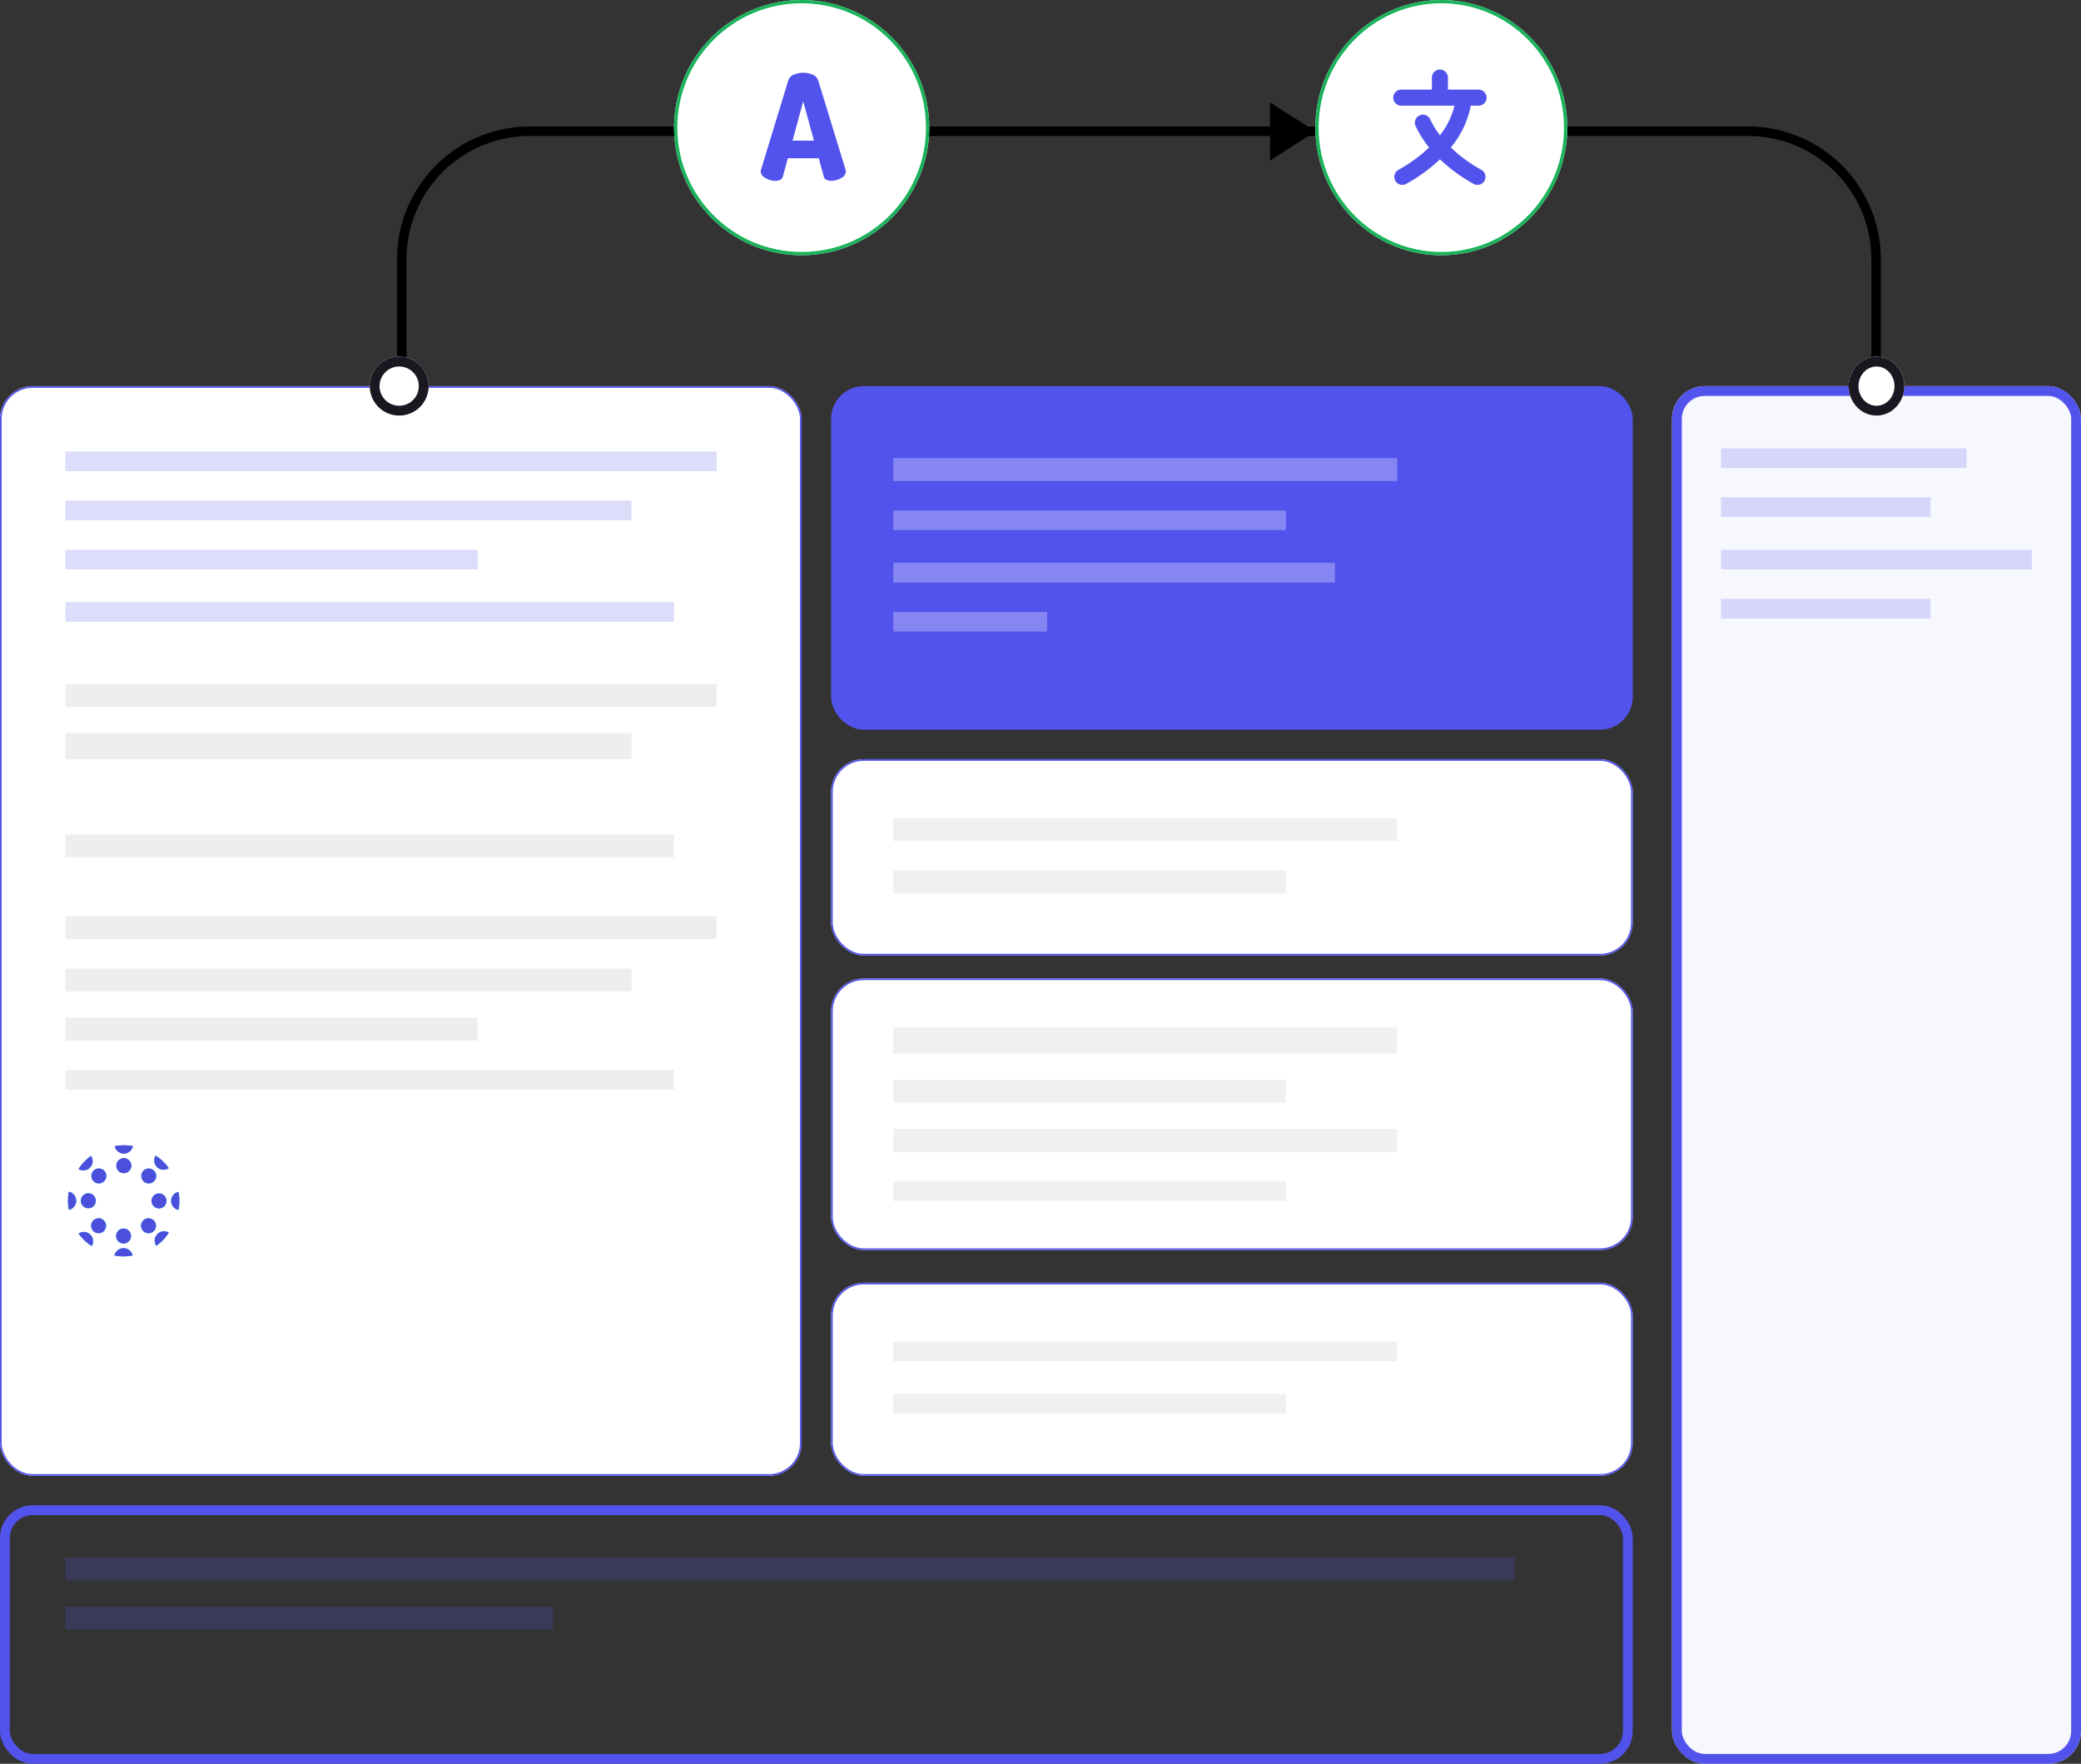 <svg xmlns="http://www.w3.org/2000/svg" width="636" height="539" viewBox="0 0 636 539"><rect x="0" y="0" width="636" height="539" fill="#333333" stroke="none"/><g id="CAT_tool_image_-_Solutions_Page" data-name="CAT tool image - Solutions Page" transform="translate(7548.469 4456)"><g id="Rectangle_3871" data-name="Rectangle 3871" transform="translate(-7548.469 -4338)" fill="#fff" stroke="#5253ec" stroke-width="0.5"><rect width="245" height="333" rx="10" stroke="none"></rect><rect x="0.25" y="0.25" width="244.5" height="332.5" rx="9.75" fill="none"></rect></g><g id="Rectangle_3876" data-name="Rectangle 3876" transform="translate(-7037.469 -4338)" fill="#f7f7fe" stroke="#5253ec" stroke-width="3"><rect width="125" height="421" rx="10" stroke="none"></rect><rect x="1.5" y="1.5" width="122" height="418" rx="8.5" fill="none"></rect></g><g id="Rectangle_3877" data-name="Rectangle 3877" transform="translate(-7548.469 -3996)" fill="none" stroke="#5253ec" stroke-width="3"><rect width="499" height="79" rx="10" stroke="none"></rect><rect x="1.5" y="1.5" width="496" height="76" rx="8.5" fill="none"></rect></g><rect id="Rectangle_3872" data-name="Rectangle 3872" width="245" height="105" rx="10" transform="translate(-7294.469 -4338)" fill="#5253ec"></rect><g id="Rectangle_3873" data-name="Rectangle 3873" transform="translate(-7294.469 -4224)" fill="#fff" stroke="#5253ec" stroke-width="0.5"><rect width="245" height="60" rx="10" stroke="none"></rect><rect x="0.25" y="0.25" width="244.5" height="59.5" rx="9.75" fill="none"></rect></g><g id="Rectangle_3875" data-name="Rectangle 3875" transform="translate(-7294.469 -4064)" fill="#fff" stroke="#5253ec" stroke-width="0.5"><rect width="245" height="59" rx="10" stroke="none"></rect><rect x="0.25" y="0.25" width="244.5" height="58.5" rx="9.75" fill="none"></rect></g><g id="Rectangle_3874" data-name="Rectangle 3874" transform="translate(-7294.469 -4157)" fill="#fff" stroke="#5253ec" stroke-width="0.5"><rect width="245" height="83" rx="10" stroke="none"></rect><rect x="0.25" y="0.25" width="244.5" height="82.5" rx="9.75" fill="none"></rect></g><rect id="Rectangle_3878" data-name="Rectangle 3878" width="443" height="7" transform="translate(-7528.469 -3980)" fill="#5253ec" opacity="0.2"></rect><rect id="Rectangle_3884" data-name="Rectangle 3884" width="199" height="7" transform="translate(-7528.469 -4247)" fill="#aaa" opacity="0.2"></rect><rect id="Rectangle_3888" data-name="Rectangle 3888" width="199" height="7" transform="translate(-7528.469 -4176)" fill="#aaa" opacity="0.2"></rect><rect id="Rectangle_3883" data-name="Rectangle 3883" width="186" height="6" transform="translate(-7528.469 -4272)" fill="#5253ec" opacity="0.2"></rect><rect id="Rectangle_3887" data-name="Rectangle 3887" width="186" height="7" transform="translate(-7528.469 -4201)" fill="#aaa" opacity="0.2"></rect><rect id="Rectangle_3891" data-name="Rectangle 3891" width="186" height="6" transform="translate(-7528.469 -4129)" fill="#aaa" opacity="0.2"></rect><rect id="Rectangle_3885" data-name="Rectangle 3885" width="173" height="8" transform="translate(-7528.469 -4232)" fill="#aaa" opacity="0.2"></rect><rect id="Rectangle_3889" data-name="Rectangle 3889" width="173" height="7" transform="translate(-7528.469 -4160)" fill="#aaa" opacity="0.2"></rect><rect id="Rectangle_3890" data-name="Rectangle 3890" width="126" height="7" transform="translate(-7528.469 -4145)" fill="#aaa" opacity="0.2"></rect><rect id="Rectangle_3879" data-name="Rectangle 3879" width="149" height="7" transform="translate(-7528.469 -3965)" fill="#5253ec" opacity="0.2"></rect><rect id="Rectangle_3880" data-name="Rectangle 3880" width="199" height="6" transform="translate(-7528.469 -4318)" fill="#5253ec" opacity="0.2"></rect><rect id="Rectangle_3904" data-name="Rectangle 3904" width="75" height="6" transform="translate(-7022.469 -4319)" fill="#5253ec" opacity="0.2"></rect><rect id="Rectangle_3894" data-name="Rectangle 3894" width="154" height="7" transform="translate(-7275.469 -4316)" fill="#fff" opacity="0.3"></rect><rect id="Rectangle_3896" data-name="Rectangle 3896" width="154" height="7" transform="translate(-7275.469 -4206)" fill="#b5b5b5" opacity="0.2"></rect><rect id="Rectangle_3898" data-name="Rectangle 3898" width="154" height="8" transform="translate(-7275.469 -4142)" fill="#b5b5b5" opacity="0.2"></rect><rect id="Rectangle_3900" data-name="Rectangle 3900" width="154" height="7" transform="translate(-7275.469 -4111)" fill="#b5b5b5" opacity="0.2"></rect><rect id="Rectangle_3902" data-name="Rectangle 3902" width="154" height="6" transform="translate(-7275.469 -4046)" fill="#b5b5b5" opacity="0.2"></rect><rect id="Rectangle_3881" data-name="Rectangle 3881" width="173" height="6" transform="translate(-7528.469 -4303)" fill="#5253ec" opacity="0.2"></rect><rect id="Rectangle_3905" data-name="Rectangle 3905" width="64" height="6" transform="translate(-7022.469 -4304)" fill="#5253ec" opacity="0.2"></rect><rect id="Rectangle_3907" data-name="Rectangle 3907" width="64" height="6" transform="translate(-7022.469 -4273)" fill="#5253ec" opacity="0.2"></rect><rect id="Rectangle_3893" data-name="Rectangle 3893" width="120" height="6" transform="translate(-7275.469 -4300)" fill="#fff" opacity="0.3"></rect><rect id="Rectangle_3897" data-name="Rectangle 3897" width="120" height="7" transform="translate(-7275.469 -4190)" fill="#b5b5b5" opacity="0.2"></rect><rect id="Rectangle_3899" data-name="Rectangle 3899" width="120" height="7" transform="translate(-7275.469 -4126)" fill="#b5b5b5" opacity="0.2"></rect><rect id="Rectangle_3901" data-name="Rectangle 3901" width="120" height="6" transform="translate(-7275.469 -4095)" fill="#b5b5b5" opacity="0.2"></rect><rect id="Rectangle_3903" data-name="Rectangle 3903" width="120" height="6" transform="translate(-7275.469 -4030)" fill="#b5b5b5" opacity="0.2"></rect><rect id="Rectangle_3882" data-name="Rectangle 3882" width="126" height="6" transform="translate(-7528.469 -4288)" fill="#5253ec" opacity="0.2"></rect><rect id="Rectangle_3906" data-name="Rectangle 3906" width="95" height="6" transform="translate(-7022.469 -4288)" fill="#5253ec" opacity="0.2"></rect><rect id="Rectangle_3892" data-name="Rectangle 3892" width="135" height="6" transform="translate(-7275.469 -4284)" fill="#fff" opacity="0.3"></rect><rect id="Rectangle_3895" data-name="Rectangle 3895" width="47" height="6" transform="translate(-7275.469 -4269)" fill="#fff" opacity="0.3"></rect><path id="Subtraction_1" data-name="Subtraction 1" d="M2.9,77.81H0v-.027c0-.152,0-.3,0-.456V40.6A40.562,40.562,0,0,1,40.6,0H412.89a40.562,40.562,0,0,1,40.6,40.6v36.73c0,.161,0,.321,0,.482h-2.9c0-.146,0-.3,0-.483V40.6a37.663,37.663,0,0,0-37.7-37.7H40.6A37.662,37.662,0,0,0,2.9,40.6v36.73c0,.161,0,.322,0,.483Z" transform="translate(-7427.134 -4417.337)"></path><g id="Ellipse_1464" data-name="Ellipse 1464" transform="translate(-7435.469 -4347)" fill="#fff" stroke="#1a1721" stroke-width="3"><circle cx="9" cy="9" r="9" stroke="none"></circle><circle cx="9" cy="9" r="7.5" fill="none"></circle></g><g id="Ellipse_1465" data-name="Ellipse 1465" transform="translate(-6983.469 -4347)" fill="#fff" stroke="#1a1721" stroke-width="3"><ellipse cx="8.5" cy="9" rx="8.5" ry="9" stroke="none"></ellipse><ellipse cx="8.5" cy="9" rx="7" ry="7.5" fill="none"></ellipse></g><g id="Ellipse_1466" data-name="Ellipse 1466" transform="translate(-7342.469 -4456)" fill="#fff" stroke="#1ab25a" stroke-width="1"><circle cx="39" cy="39" r="39" stroke="none"></circle><circle cx="39" cy="39" r="38.5" fill="none"></circle></g><g id="Ellipse_1467" data-name="Ellipse 1467" transform="translate(-7146.469 -4456)" fill="#fff" stroke="#1ab25a" stroke-width="1"><ellipse cx="38.5" cy="39" rx="38.5" ry="39" stroke="none"></ellipse><ellipse cx="38.5" cy="39" rx="38" ry="38.5" fill="none"></ellipse></g><path id="Path_33971" data-name="Path 33971" d="M127.384,49.05a2.453,2.453,0,1,0,0-4.906h-9.358V40.473a2.453,2.453,0,0,0-4.906,0v3.671h-9.357a2.453,2.453,0,1,0,0,4.906h16.26a23.868,23.868,0,0,1-4.439,9.053,26.822,26.822,0,0,1-2.988-4.889,2.453,2.453,0,0,0-4.446,2.076,32.143,32.143,0,0,0,4.117,6.53,44.994,44.994,0,0,1-9.34,6.824,2.453,2.453,0,1,0,2.4,4.278,49.951,49.951,0,0,0,10.257-7.483,49.642,49.642,0,0,0,10.234,7.483,2.453,2.453,0,1,0,2.4-4.278,44.732,44.732,0,0,1-9.32-6.821,28.429,28.429,0,0,0,6.115-12.772Zm0,0" transform="translate(-7223.972 -4472.755)" fill="#5253ec"></path><path id="Path_33972" data-name="Path 33972" d="M319.82,210.466a2.485,2.485,0,0,1,.089-.493l8.334-27.333a2.885,2.885,0,0,1,1.635-1.726,7.42,7.42,0,0,1,5.87,0,2.889,2.889,0,0,1,1.635,1.726l8.379,27.333a2.514,2.514,0,0,1,.091.493,2.411,2.411,0,0,1-1.457,2.017,5.915,5.915,0,0,1-3.025.85q-1.927,0-2.285-1.3l-1.523-5.6H328.11l-1.523,5.6q-.359,1.3-2.285,1.3a5.915,5.915,0,0,1-3.026-.85A2.409,2.409,0,0,1,319.82,210.466Zm9.723-9.409h6.542l-3.271-12.009Zm0,0" transform="translate(-7635.798 -4614.078)" fill="#5253ec"></path><path id="Path_33973" data-name="Path 33973" d="M-7147.564-4408.064l13.866-8.97-13.866-8.837Z" transform="translate(-12.77 1.163)"></path><g id="Group_9850" data-name="Group 9850" transform="translate(-7163.698 -544)"><circle id="Ellipse_1886" data-name="Ellipse 1886" cx="2.287" cy="2.287" r="2.287" transform="translate(-349.219 -3558.058)" fill="#4b4fdc"></circle><path id="Path_37979" data-name="Path 37979" d="M117.21,46.758a13.982,13.982,0,0,1,5.545-.011.106.106,0,0,1-.013.062,2.836,2.836,0,0,1-5.518,0A.5.5,0,0,1,117.21,46.758Z" transform="translate(-466.914 -3608.472)" fill="#4b4fdc"></path><circle id="Ellipse_1887" data-name="Ellipse 1887" cx="2.287" cy="2.287" r="2.287" transform="translate(-356.851 -3554.924)" fill="#00c9e4"></circle><path id="Path_37980" data-name="Path 37980" d="M58.15,67.8a13.932,13.932,0,0,1,3.822-4.015.515.515,0,0,1,.036.052,2.836,2.836,0,0,1-3.813,3.989Z" transform="translate(-418.925 -3622.536)" fill="#00c9e4"></path><circle id="Ellipse_1888" data-name="Ellipse 1888" cx="2.287" cy="2.287" r="2.287" transform="translate(-360.059 -3547.334)" fill="#00c9e4"></circle><path id="Path_37981" data-name="Path 37981" d="M41.231,127.665a14.019,14.019,0,0,1-.011-5.545l.062.013a2.836,2.836,0,0,1,0,5.518Z" transform="translate(-404.945 -3669.94)" fill="#00c9e4"></path><circle id="Ellipse_1889" data-name="Ellipse 1889" cx="2.287" cy="2.287" r="2.287" transform="translate(-356.925 -3539.702)" fill="#00c9e4"></circle><path id="Path_37982" data-name="Path 37982" d="M62.267,192.065a14.022,14.022,0,0,1-4.017-3.822l.054-.036a2.836,2.836,0,0,1,3.989,3.813Z" transform="translate(-419.006 -3723.27)" fill="#00c9e4"></path><circle id="Ellipse_1890" data-name="Ellipse 1890" cx="2.287" cy="2.287" r="2.287" transform="translate(-349.301 -3536.562)" fill="#00c9e4"></circle><path id="Path_37983" data-name="Path 37983" d="M122.315,216.407a14.029,14.029,0,0,1-5.545.013.606.606,0,0,1,.013-.062,2.836,2.836,0,0,1,5.518,0C122.307,216.376,122.311,216.394,122.315,216.407Z" transform="translate(-466.557 -3744.742)" fill="#00c9e4"></path><circle id="Ellipse_1891" data-name="Ellipse 1891" cx="2.287" cy="2.287" r="2.287" transform="translate(-341.668 -3539.696)" fill="#00c9e4"></circle><path id="Path_37984" data-name="Path 37984" d="M186.715,187.075a14.021,14.021,0,0,1-3.822,4.017l-.036-.054a2.836,2.836,0,0,1,3.813-3.989Z" transform="translate(-519.887 -3722.383)" fill="#00c9e4"></path><circle id="Ellipse_1892" data-name="Ellipse 1892" cx="2.287" cy="2.287" r="2.287" transform="translate(-338.461 -3547.288)" fill="#00c9e4"></circle><path id="Path_37985" data-name="Path 37985" d="M211.419,122.38a14.02,14.02,0,0,1,.011,5.545l-.062-.015a2.836,2.836,0,0,1,0-5.518Z" transform="translate(-541.651 -3670.151)" fill="#00c9e4"></path><circle id="Ellipse_1893" data-name="Ellipse 1893" cx="2.287" cy="2.287" r="2.287" transform="translate(-341.595 -3554.918)" fill="#00c9e4"></circle><path id="Path_37986" data-name="Path 37986" d="M182.085,63.32a14.022,14.022,0,0,1,4.017,3.822.429.429,0,0,1-.054.034,2.836,2.836,0,0,1-3.989-3.813Z" transform="translate(-519.292 -3622.162)" fill="#00c9e4"></path><circle id="Ellipse_1894" data-name="Ellipse 1894" cx="2.287" cy="2.287" r="2.287" transform="translate(-349.219 -3558.058)" fill="#4b4fdc"></circle><path id="Path_37987" data-name="Path 37987" d="M117.21,46.758a13.982,13.982,0,0,1,5.545-.011.106.106,0,0,1-.013.062,2.836,2.836,0,0,1-5.518,0A.5.5,0,0,1,117.21,46.758Z" transform="translate(-466.914 -3608.472)" fill="#4b4fdc"></path><circle id="Ellipse_1895" data-name="Ellipse 1895" cx="2.287" cy="2.287" r="2.287" transform="translate(-356.851 -3554.924)" fill="#4b4fdc"></circle><path id="Path_37988" data-name="Path 37988" d="M58.15,67.8a13.932,13.932,0,0,1,3.822-4.015.515.515,0,0,1,.036.052,2.836,2.836,0,0,1-3.813,3.989Z" transform="translate(-418.925 -3622.536)" fill="#4b4fdc"></path><circle id="Ellipse_1896" data-name="Ellipse 1896" cx="2.287" cy="2.287" r="2.287" transform="translate(-360.059 -3547.334)" fill="#4b4fdc"></circle><path id="Path_37989" data-name="Path 37989" d="M41.231,127.665a14.019,14.019,0,0,1-.011-5.545l.062.013a2.836,2.836,0,0,1,0,5.518Z" transform="translate(-404.945 -3669.94)" fill="#4b4fdc"></path><circle id="Ellipse_1897" data-name="Ellipse 1897" cx="2.287" cy="2.287" r="2.287" transform="translate(-356.925 -3539.702)" fill="#4b4fdc"></circle><path id="Path_37990" data-name="Path 37990" d="M62.267,192.065a14.022,14.022,0,0,1-4.017-3.822l.054-.036a2.836,2.836,0,0,1,3.989,3.813Z" transform="translate(-419.006 -3723.27)" fill="#4b4fdc"></path><circle id="Ellipse_1898" data-name="Ellipse 1898" cx="2.287" cy="2.287" r="2.287" transform="translate(-349.301 -3536.562)" fill="#4b4fdc"></circle><path id="Path_37991" data-name="Path 37991" d="M122.315,216.407a14.029,14.029,0,0,1-5.545.013.606.606,0,0,1,.013-.062,2.836,2.836,0,0,1,5.518,0C122.307,216.376,122.311,216.394,122.315,216.407Z" transform="translate(-466.557 -3744.742)" fill="#4b4fdc"></path><circle id="Ellipse_1899" data-name="Ellipse 1899" cx="2.287" cy="2.287" r="2.287" transform="translate(-341.668 -3539.696)" fill="#4b4fdc"></circle><path id="Path_37992" data-name="Path 37992" d="M186.715,187.075a14.021,14.021,0,0,1-3.822,4.017l-.036-.054a2.836,2.836,0,0,1,3.813-3.989Z" transform="translate(-519.887 -3722.383)" fill="#4b4fdc"></path><circle id="Ellipse_1900" data-name="Ellipse 1900" cx="2.287" cy="2.287" r="2.287" transform="translate(-338.461 -3547.288)" fill="#4b4fdc"></circle><path id="Path_37993" data-name="Path 37993" d="M211.419,122.38a14.02,14.02,0,0,1,.011,5.545l-.062-.015a2.836,2.836,0,0,1,0-5.518Z" transform="translate(-541.651 -3670.151)" fill="#4b4fdc"></path><circle id="Ellipse_1901" data-name="Ellipse 1901" cx="2.287" cy="2.287" r="2.287" transform="translate(-341.595 -3554.918)" fill="#4b4fdc"></circle><path id="Path_37994" data-name="Path 37994" d="M182.085,63.32a14.022,14.022,0,0,1,4.017,3.822.429.429,0,0,1-.054.034,2.836,2.836,0,0,1-3.989-3.813Z" transform="translate(-519.292 -3622.162)" fill="#4b4fdc"></path></g></g></svg>